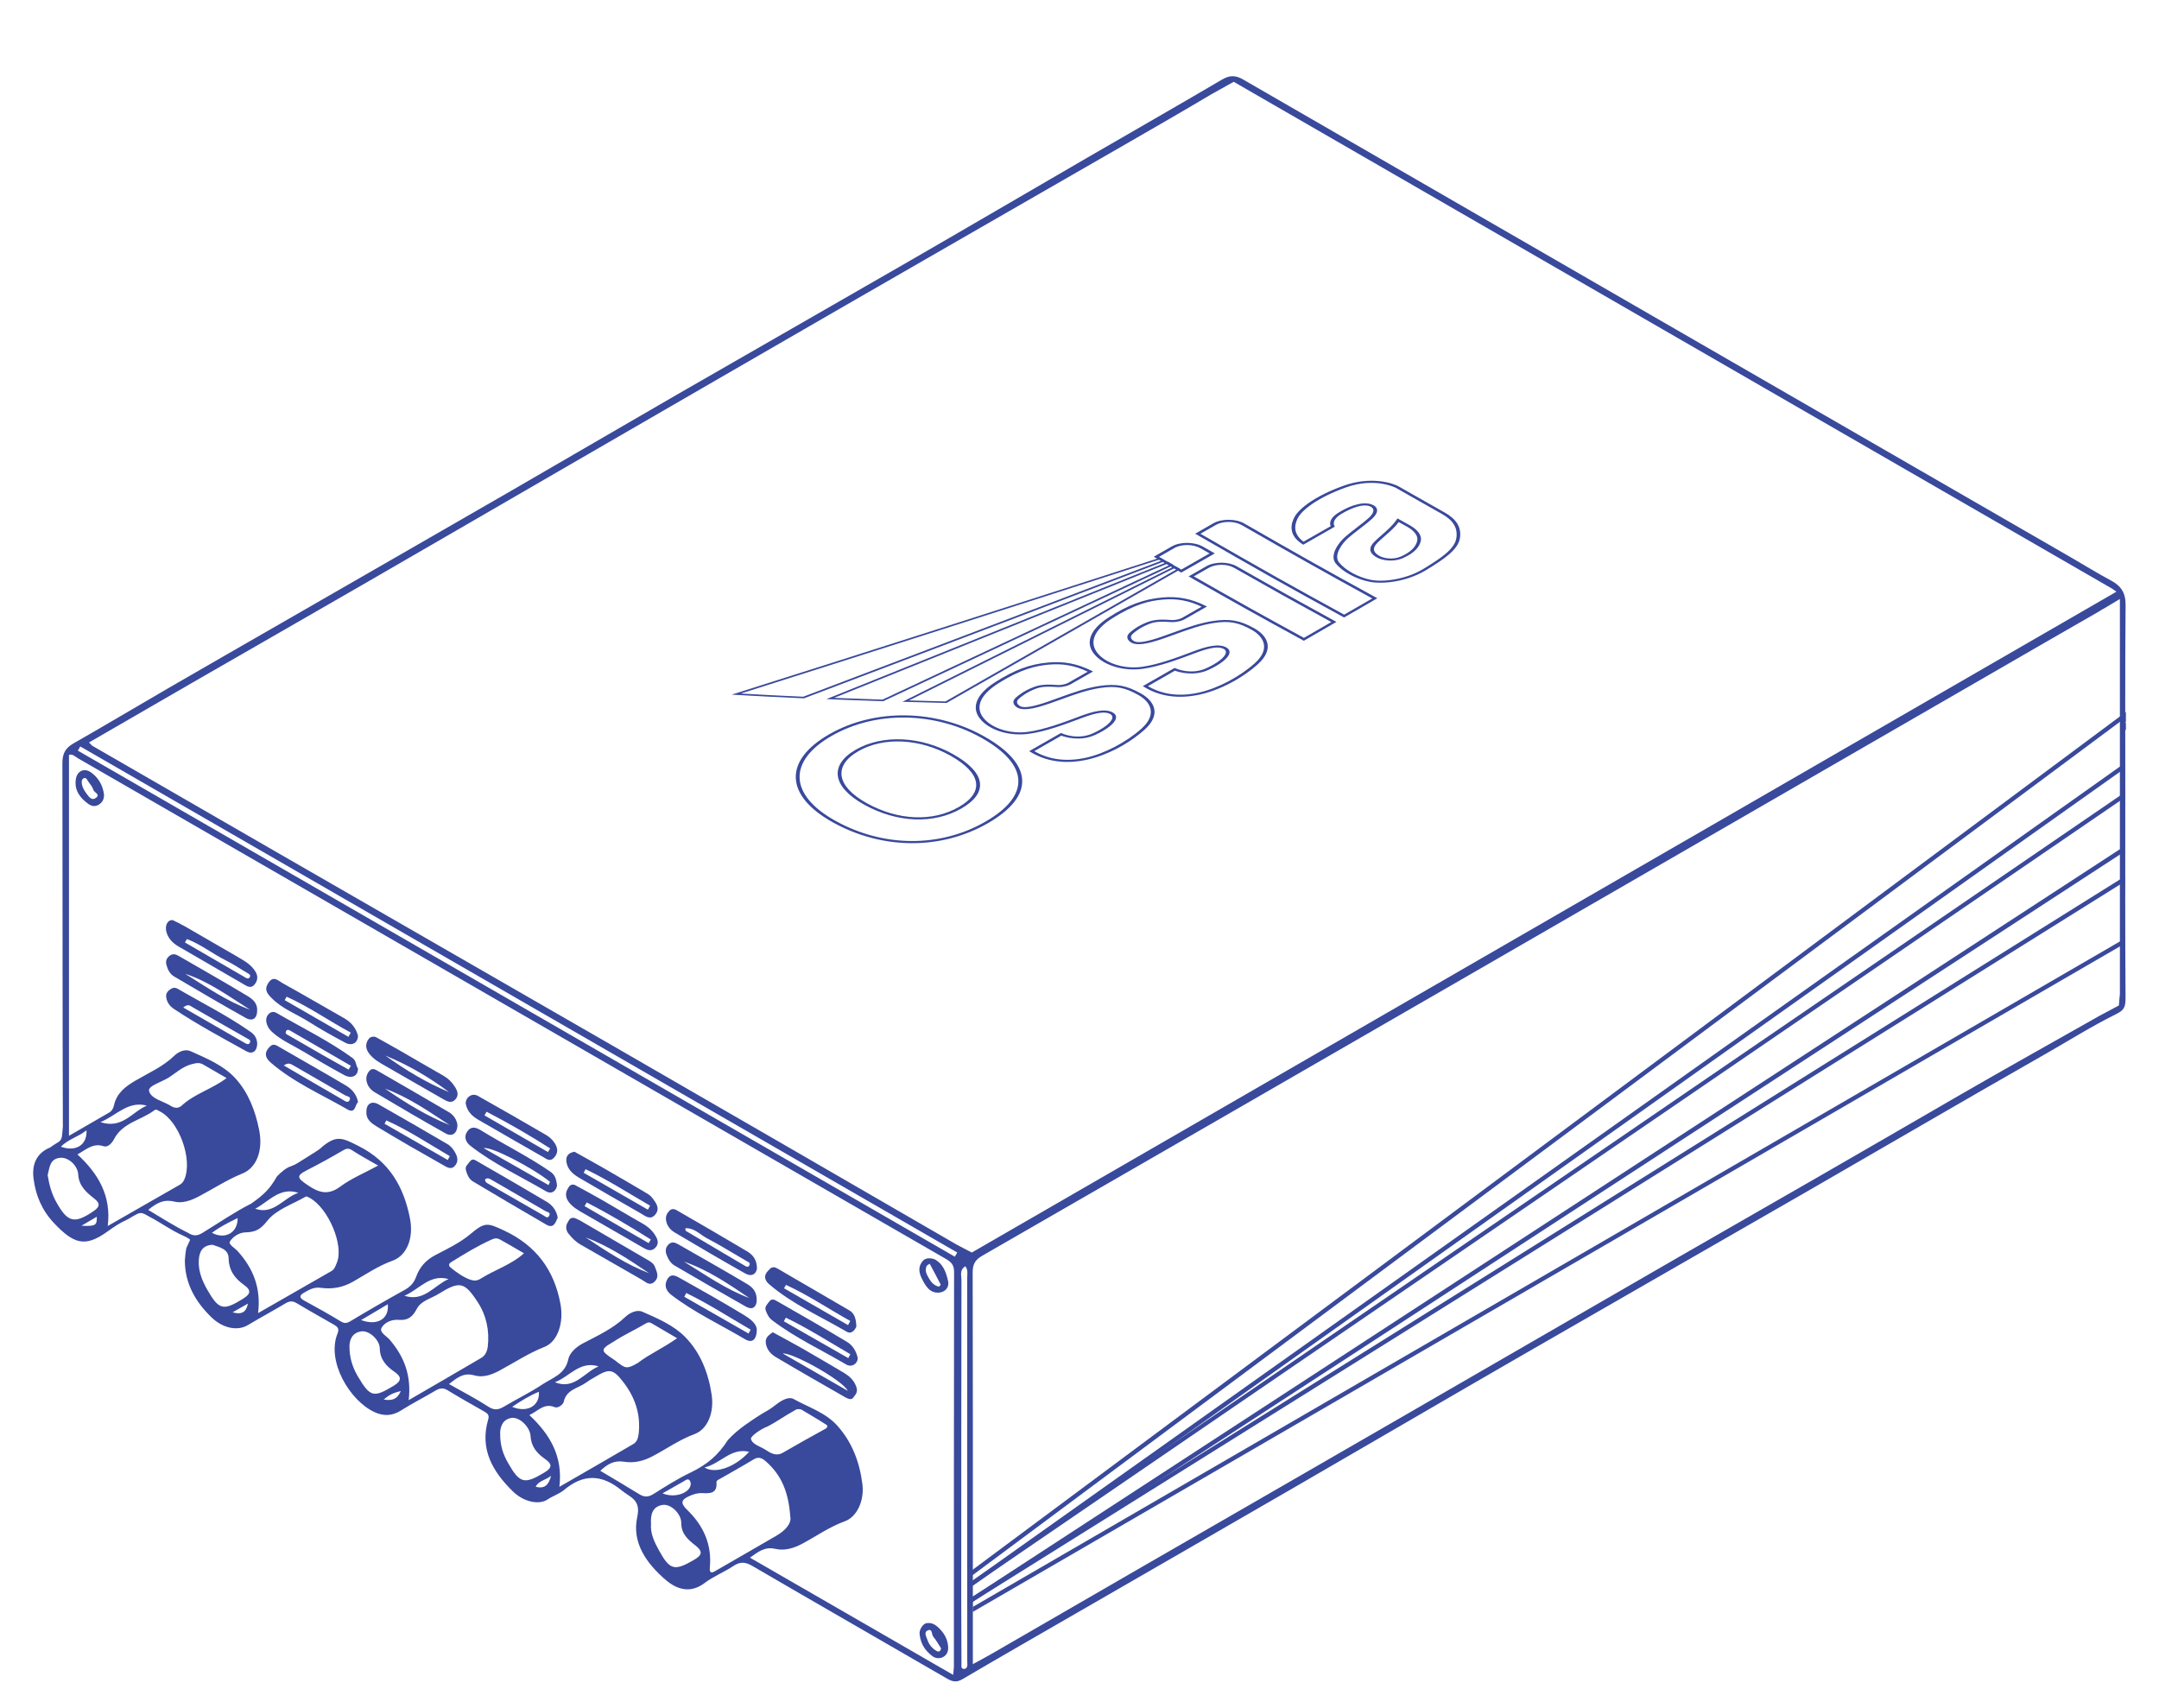 <svg viewBox="0 0 848 671" xmlns="http://www.w3.org/2000/svg" data-name="Layer 1" id="Layer_1">
  <defs>
    <style>
      .cls-1 {
        fill: none;
      }

      .cls-1, .cls-2 {
        stroke-width: 0px;
      }

      .cls-2 {
        fill: #39499c;
      }
    </style>
  </defs>
  <g>
    <g>
      <path d="M371.76,276.14c-6.91-.17-10.37-.27-17.3-.47.38-.19.57-.29.95-.48,17.69-8.81,35.28-17.59,52.88-26.36,17.56-8.75,35.13-17.51,52.8-26.3.14-.07.21-.11.36-.18.88.51,1.33.76,2.21,1.27-.14.08-.22.12-.36.21-30.46,17.41-60.92,34.82-91.38,52.23-.06.04-.1.05-.16.09ZM357.03,275.15c5.74.17,8.6.25,14.33.39,30.29-17.31,60.58-34.62,90.86-51.93-.33-.19-.49-.28-.82-.47-17.55,8.73-35,17.43-52.44,26.12-17.28,8.62-34.56,17.23-51.93,25.89Z" class="cls-2"></path>
      <path d="M460.98,221.96c-.17.08-.26.12-.43.2-37.88,17.75-75.75,35.51-113.62,53.28-8.92-.29-13.39-.45-22.35-.82.48-.19.72-.29,1.21-.48,44.32-17.81,88.63-35.64,132.94-53.48.9.52,1.35.78,2.25,1.3ZM346.59,274.84c37.62-17.65,75.25-35.29,112.88-52.93-.34-.2-.51-.29-.85-.49-43.67,17.59-87.35,35.16-131.03,52.72,7.61.3,11.41.44,19,.69Z" class="cls-2"></path>
      <path d="M457.76,220.34c-.21.08-.31.12-.51.2-47.14,17.97-94.29,35.89-141.46,53.77-.07,0-.1,0-.17,0-11.26-.51-16.9-.79-28.24-1.44.61-.19.91-.29,1.51-.48,55.62-17.58,111.17-35.38,166.69-53.29.87.5,1.31.75,2.18,1.25ZM315.49,273.69c46.9-17.77,93.79-35.59,140.66-53.45-.3-.17-.44-.26-.74-.43-54.78,17.69-109.6,35.26-164.48,52.63,9.85.56,14.76.8,24.56,1.25Z" class="cls-2"></path>
    </g>
    <g>
      <path d="M559.53,224.3c-7.17,4.14-16.2,5.3-21.63,4.23-5.22-1.02-10.68-3.99-13.26-7.21-2.51-3.13.95-8.06,3.91-10.6,1.2-1.03,2.75-2.23,4.24-3.38,1.84-1.43,3.75-2.9,5-4.06,1.7-1.58,2.61-3.59.03-4.47-2.31-.8-6.21.27-10.77,2.95-4.44,2.62-2.93,4.85-2.92,4.87.07.1.11.15.18.25-4.97,2.84-7.45,4.25-12.42,7.09-.2-.13-.3-.19-.5-.32-5.71-3.69-4.23-8.32-2.83-10.74,1.83-3.18,7.84-8.03,19.22-12.12h0c10.61-3.81,19.22-1.06,21.62.31.52.3,2.57,1.46,5.12,2.92,4.39,2.5,10.26,5.82,12.81,7.25,4.77,2.67,6.69,5.83,6.11,9.98-.64,4.64-6.17,8.34-13.31,12.7-.2.12-.4.24-.6.35ZM526.53,200.89c4.9-2.8,9.18-3.78,12.06-2.79,2.91,1,3.06,3.13.43,5.59-1.29,1.2-3.21,2.68-5.08,4.12-1.48,1.15-3.02,2.33-4.2,3.35-2.67,2.29-6.05,6.98-3.79,9.8,2.45,3.05,7.59,5.86,12.5,6.82,5.01.98,13.93-.21,20.69-4.34,6.92-4.23,12.3-7.81,12.9-12.18.54-3.92-1.26-6.89-5.74-9.4-2.55-1.43-8.42-4.75-12.81-7.25-2.56-1.46-4.6-2.63-5.12-2.92-.08-.04-8.2-4.37-19.82-.19h0c-11.06,3.97-16.94,8.77-18.61,11.67-1.26,2.18-2.6,6.27,2.06,9.61,4.26-2.43,6.39-3.65,10.66-6.08-.34-.76-.86-3,3.37-5.49.17-.1.34-.2.51-.3ZM553.1,218.2c-.6.34-1.25.67-1.95.99-3.72,1.67-8.25,1.07-10.63-.36-2.85-1.72-3.04-3.74-.56-6.16.86-.84,1.8-1.66,2.8-2.54,2.12-1.86,4.31-3.78,5.73-5.9.16-.24.24-.36.4-.6,2.07,1.17,3.11,1.75,5.16,2.9.8.45,4.74,2.84,3.98,6.06-.51,2.15-2.17,4.04-4.94,5.62ZM549.41,205.07c-1.46,1.97-3.49,3.75-5.46,5.47-.99.86-1.92,1.68-2.76,2.5-2.18,2.13-2.05,3.74.4,5.22,1.96,1.18,5.68,1.69,8.73.32,3.62-1.63,5.75-3.66,6.31-6.05.67-2.86-2.88-5.01-3.6-5.42-1.45-.81-2.17-1.22-3.62-2.03Z" class="cls-2"></path>
      <path d="M477.13,217.4c-5.27,3.01-7.9,4.51-13.17,7.52-4.29-2.46-6.45-3.7-10.8-6.21,2.83-1.62,4.24-2.43,7.07-4.05,3.36-1.92,8.91-1.86,12.35.12,1.83,1.05,2.74,1.57,4.56,2.61ZM463.97,223.75c4.44-2.54,6.67-3.81,11.11-6.35-1.41-.81-2.11-1.21-3.53-2.02-2.87-1.65-7.49-1.71-10.28-.11-2.42,1.38-3.62,2.07-6.04,3.46,3.51,2.03,5.26,3.03,8.74,5.02Z" class="cls-2"></path>
      <path d="M540.98,235.01c-5.23,3.02-7.84,4.53-13.06,7.55-22.72-12.42-34.29-18.95-58.49-32.91,2.83-1.62,4.24-2.43,7.07-4.05,3.36-1.92,8.86-1.88,12.23.05,21.59,12.4,31.97,18.25,52.26,29.36ZM527.96,241.44c4.41-2.55,6.62-3.82,11.03-6.36-19.93-10.92-30.11-16.67-51.29-28.83-2.81-1.61-7.38-1.64-10.17-.04-2.42,1.38-3.62,2.07-6.04,3.46,23.34,13.45,34.52,19.77,56.47,31.78Z" class="cls-2"></path>
      <path d="M524.91,244.3c-5.12,2.96-7.68,4.44-12.8,7.4-17.79-9.71-26.77-14.72-45.26-25.28,2.77-1.58,4.16-2.38,6.93-3.96,3.29-1.88,8.64-1.89,11.9-.04,16.01,9.1,23.82,13.45,39.24,21.88ZM512.14,250.57c4.31-2.49,6.46-3.73,10.77-6.22-15.04-8.23-22.66-12.48-38.26-21.34-2.69-1.53-7.12-1.52-9.85.03-2.36,1.35-3.54,2.02-5.91,3.37,17.65,10.07,26.24,14.86,43.25,24.15Z" class="cls-2"></path>
      <path d="M485.33,267.19c-4.49,2.59-9.33,4.58-13.85,5.59-8.39,1.88-15.86.9-22.16-2.98-.18-.11-.27-.17-.45-.28,5-2.86,7.5-4.29,12.5-7.15.2.09.3.13.5.22.24.11,5.96,2.6,11.84-.05,4.38-1.98,7.43-4.35,7.77-6.06.12-.61-.1-1.1-.66-1.46-1.9-1.23-5.3-.77-11.4,1.53-.33.12-.5.19-.83.31-5.25,1.99-13.19,4.99-19.89,5.88-7.07.94-14.43-1.1-18.32-5.13-4.45-4.61-2.62-10.14,5.1-15.09,7.62-4.89,13.7-7.14,20.98-7.81,6.14-.56,11.41.46,17.04,3.26.23.11.34.17.57.28-3.54,2.02-5.31,3.03-8.84,5.05-1.05.6-3.02,1.07-4.58,1.09-.32,0-.78-.02-1.35-.06-1.83-.12-4.91-.33-7.46.59-3.86,1.4-6.19,3.37-7.02,4.15-1.22,1.16-.41,2.24.65,2.82,1.51.82,5.11.22,11.01-1.85,1.48-.52,2.9-1.03,4.27-1.53,5.6-2.03,10.43-3.78,15.78-4.58,6.5-.98,10.6-.23,16.18,2.92,5.13,2.89,8.09,8.1,1.17,14.23-2.53,2.24-5.46,4.32-8.55,6.11ZM450.85,269.52c5.78,3.38,12.56,4.22,20.15,2.52,7.24-1.62,15.73-6.09,21.69-11.36,6.47-5.72,3.74-10.57-1.01-13.25-5.23-2.94-8.84-3.62-14.82-2.72-5.12.77-9.86,2.49-15.35,4.48-1.38.5-2.8,1.01-4.29,1.54-6.73,2.36-10.66,2.9-12.76,1.76-1.55-.84-2.42-2.36-.87-3.83.88-.83,3.37-2.93,7.49-4.42,3-1.09,6.4-.86,8.43-.72.48.03.87.06,1.15.06,1.18-.02,2.79-.39,3.57-.84,3.1-1.77,4.65-2.65,7.75-4.42-5.07-2.41-9.82-3.28-15.29-2.78-5.05.46-10.99,1.69-20.11,7.54-7.28,4.67-9.05,9.85-4.91,14.14,3.58,3.71,10.31,5.6,16.76,4.74,6.44-.85,14.24-3.8,19.41-5.75.33-.12.5-.19.82-.31,4.83-1.82,10.17-3.41,13.26-1.41.81.52,1.15,1.24.98,2.06-.39,1.95-3.58,4.48-8.33,6.63-5.7,2.57-11.37.9-13.1.28-4.25,2.43-6.37,3.65-10.61,6.08Z" class="cls-2"></path>
      <path d="M440.96,292.82c-4.49,2.59-9.35,4.57-13.89,5.58-8.44,1.86-15.99.85-22.37-3.05-.18-.11-.27-.17-.46-.28,5-2.86,7.5-4.29,12.5-7.15.2.09.3.13.5.22.24.11,6.03,2.62,11.91-.02,4.39-1.97,7.42-4.35,7.75-6.07.12-.61-.11-1.1-.68-1.47-1.92-1.24-5.34-.78-11.45,1.51-.33.12-.49.19-.82.31-5.26,1.98-13.22,4.98-19.93,5.87-7.09.94-14.48-1.11-18.38-5.13-4.46-4.6-2.61-10.13,5.1-15.07,7.62-4.89,13.7-7.15,20.97-7.82,6.14-.57,11.4.45,17.05,3.24.23.11.34.17.57.28-3.54,2.02-5.31,3.03-8.84,5.05-1.05.6-3.02,1.07-4.58,1.09-.32,0-.78-.02-1.35-.06-1.84-.12-4.92-.33-7.47.6-3.86,1.4-6.19,3.37-7.02,4.15-1.22,1.16-.41,2.24.65,2.82,1.51.82,5.12.22,11.03-1.85,1.49-.52,2.91-1.03,4.28-1.53,5.6-2.03,10.44-3.78,15.8-4.58,6.52-.98,10.63-.22,16.28,2.94,5.19,2.91,8.26,8.16,1.38,14.3-2.52,2.25-5.44,4.33-8.53,6.11ZM406.24,295.06c5.84,3.4,12.7,4.26,20.33,2.58,7.28-1.61,15.78-6.07,21.71-11.35,6.43-5.74,3.6-10.62-1.2-13.31-5.29-2.96-8.92-3.64-14.91-2.74-5.13.77-9.88,2.49-15.37,4.48-1.38.5-2.81,1.02-4.3,1.54-6.73,2.36-10.67,2.9-12.78,1.76-1.55-.84-2.42-2.36-.87-3.83.88-.83,3.36-2.93,7.49-4.42,3-1.09,6.4-.86,8.43-.72.48.03.88.06,1.15.06,1.19-.02,2.79-.39,3.57-.84,3.1-1.77,4.65-2.65,7.75-4.42-5.08-2.41-9.83-3.28-15.3-2.77-5.05.47-10.99,1.7-20.11,7.55-7.28,4.67-9.07,9.84-4.91,14.12,3.59,3.7,10.35,5.59,16.81,4.74,6.46-.85,14.28-3.8,19.45-5.75.33-.12.49-.19.82-.31,4.83-1.82,10.19-3.4,13.32-1.39.82.53,1.17,1.24,1.01,2.07-.37,1.95-3.55,4.49-8.3,6.63-5.71,2.57-11.44.88-13.18.25-4.25,2.43-6.37,3.65-10.62,6.08Z" class="cls-2"></path>
      <path d="M388.14,323.3c-18.39,10.62-41.47,10.58-61.02-.27-18.91-10.5-19.41-24.29-1.42-34.59,17.98-10.3,41.89-9.75,60.71.75,19.45,10.86,20.18,23.45,1.73,34.11ZM326.72,289.03c-17.36,9.94-16.86,23.25,1.43,33.41,18.91,10.5,41.19,10.55,58.95.3,17.81-10.28,17.1-22.46-1.72-32.96-18.2-10.16-41.3-10.69-58.66-.75ZM377.61,317.59c-10.85,6.22-25.22,5.7-38.21-1.52-12.57-6.99-13.81-15.55-3.23-21.6,10.58-6.05,25.53-5.27,38.06,1.72,12.96,7.22,14.26,15.15,3.38,21.4ZM337.18,295.06c-9.95,5.69-8.71,13.78,3.24,20.43,12.35,6.87,25.95,7.4,36.15,1.54,10.24-5.87,8.94-13.38-3.38-20.25-11.92-6.64-26.06-7.41-36.02-1.72Z" class="cls-2"></path>
    </g>
  </g>
  <g>
    <polygon points="826.4 231.92 829.63 231.27 828.79 230.78 484.57 32.13 476.39 36.68 476.41 36.69 824.06 233.25 826.4 231.92" class="cls-1"></polygon>
    <path d="M826.23,239.11l-2.05,159.63h.01c-18.33,10.39-36.51,21.04-54.74,31.6,18.23-10.56,36.8-20.89,55.13-31.28l7.61-4.06.21-2.02.24-2.33v-155.38l-6.41,3.84h0Z" class="cls-1"></path>
    <path d="M832.25,394.96c.13-.97.07-1.01.15-1.99l-.21,2.02.06-.03Z" class="cls-1"></path>
    <path d="M250.55,535.38c4.69-3.59,8.99-5.25,15.41-9.7-3.35-1.95-6.61-3.84-9.85-5.77-.95-.56-1.55-.58-2.67.09-4.03,2.43-8.4,4.37-12.28,6.93-2,1.36-5.55,2.71-3.45,4.62,2.05,1.88,3.24,2.18,5.15,3.85,2.68,1.97,3.38,2.54,7.69-.02Z" class="cls-1"></path>
    <path d="M235.11,536.74c-7.36-2.36-11.47,4.1-17.18,6.22,7.65,3.14,11.53-3.94,17.18-6.22Z" class="cls-1"></path>
    <path d="M273.11,607.06c-2.85-2.2-5.56-4.55-5.52-8.78.03-3.6-4.09-7.64-7.36-7.11-4.01.65-4.74,3.84-4.53,7.37-.32,3.84,1.32,7.18,3.07,10.38,4.34,7.93,6.16,8.28,13.81,3.84,3.22-1.87,3.58-3.33.52-5.69Z" class="cls-1"></path>
    <path d="M310.38,595.67c-.68-9.76-3.63-16.39-9.56-21.58-1.34-1.18-2.76-2.04-4.71-.86-4.39,2.65-8.88,5.14-13.33,7.7-.62.36-1.45.59-1.38,1.5.33,4.33-2.63,4.25-5.54,4.11-1.82-.09-3.42.4-5.07,1.13-3.28,1.45-3.69,2.77-.85,5.5,6.31,6.07,9.72,13.53,8.86,22.51-.29,3.01,1.35,1.91,2.52,1.24,7.85-4.48,15.64-9.05,23.47-13.56,3.73-2.15,6.19-4.95,5.58-7.68Z" class="cls-1"></path>
    <path d="M270.68,584.71c.65-.9.83-2.04.37-2.9-.71-1.31-1.68-.39-2.52.09-2.59,1.47-5.18,2.94-8.3,4.71,3.86,1.67,8.69.56,10.46-1.9Z" class="cls-1"></path>
    <path d="M250.86,563.05c.81-7.54-1.46-14.18-5.99-20.06-4.1-5.33-5.51-5.49-11.22-2.05-1.13.68-2.3,1.32-3.36,2.11-3.12,2.32-7.84,2.69-8.89,7.66-.18.85-2.12,2.64-3.56,2.04-4.15-1.72-6.5,1.55-9.94,3.11,8.17,7.63,13.24,16.29,11.8,28.19,10-5.77,19.58-11.24,29.09-16.84,1.41-.83,1.87-2.47,2.06-4.16Z" class="cls-1"></path>
    <path d="M213.99,573.05c-3.08-2.14-5.37-4.85-5.59-8.88-.19-3.58-4.39-7.82-7.74-7.15-3.5.7-4.21,3.91-4.21,5.94-.06,5,1.24,8.44,3.05,11.63,4.65,8.23,6.49,8.58,14.41,3.79,3.24-1.96,2.86-3.4.08-5.33Z" class="cls-1"></path>
    <path d="M211.67,546.71c-3.63,1.48-6.9,3.52-10.51,5.91,5.98,2.49,10.91-.43,10.51-5.91Z" class="cls-1"></path>
    <path d="M210.38,584.04c3.62.89,5.09-.7,6.08-4.3-2.37,1.78-4.88,1.93-6.08,4.3Z" class="cls-1"></path>
    <path d="M188.86,502.24c5.27-3.35,11.87-5.37,16.94-9.93-3.35-1.94-6.34-3.75-9.41-5.42-.97-.53-1.9-.61-3.21-.02-6,2.74-10.41,5.49-15.99,8.93-.51.31-1.16.8-.55,1.77,2.71,2.37,5.66,4.23,7.82,5.01,1.88.68,3.04.51,4.4-.35Z" class="cls-1"></path>
    <path d="M294.25,570.3c-7.21-1.7-11.04,4.58-17.52,6.15,4.34,2.79,12.29-.34,17.52-6.15Z" class="cls-1"></path>
    <path d="M137.78,405.63c-8.48-4.55-16.39-10.16-25.2-14.11-.25.45-.5.9-.76,1.36,8.34,4.81,16.68,9.61,25.03,14.42.31-.55.62-1.11.93-1.66Z" class="cls-1"></path>
    <path d="M151.02,441.43c8.27,4.74,16.55,9.49,24.82,14.23.28-.5.55-1.01.83-1.51-8.24-4.81-16.21-10.12-24.93-14.05-.24.44-.48.88-.72,1.32Z" class="cls-1"></path>
    <path d="M135.59,430.28c-6.66-3.93-13.4-7.71-20.08-11.61-1.16-.68-2.16-1.48-4.03-.13,7.99,4.66,15.57,9.09,23.18,13.47.8.46,1.97,1.45,2.65.17.78-1.48-1.03-1.5-1.71-1.9Z" class="cls-1"></path>
    <path d="M97.16,382.23c-2.76-1.61-5.41-3.45-8.28-4.86-5.27-2.59-9.91-6.41-15.45-8.47-.27.44-.53.88-.8,1.32,8,4.65,16.01,9.3,24.02,13.94.56.32,1.2.28,1.49-.34.42-.91-.34-1.21-.98-1.58Z" class="cls-1"></path>
    <path d="M307.55,570.64c5.49-3.2,11.04-6.29,16.61-9.34.92-.5,1.09-1.2.44-1.61-3.45-2.21-7-4.27-9.84-5.98-1.71-.49-2.23.12-2.83.45-3.57,1.94-6.82,4.33-10.42,6.18-2.81,1.11-6.37,3.6-6.55,4.77.39,2.29,3.72,3.1,5.62,4.33,2.02,1.31,4.2,2.82,6.98,1.2Z" class="cls-1"></path>
    <path d="M72.7,382.51c8.29,5.14,16.3,10.77,25.47,14.11-8.26-5.22-16.13-11.06-25.47-14.11Z" class="cls-1"></path>
    <path d="M36.63,310.18c-.37-1.33-1.53-2.42-2.26-3.67-.31-.53-.57-.99-1.27-.91-.81.31-1.04.97-1,1.75.1,1.67.89,3.11,1.86,4.36.92,1.2,2.05,3.08,3.83,1.61,1.67-1.37-.84-2.02-1.16-3.15Z" class="cls-1"></path>
    <path d="M97,407.88c-7.09-4.03-14.18-8.08-21.24-12.16-.99-.57-1.8-1.59-3.78.06,8.3,4.78,16.24,9.35,24.19,13.93.65.37,1.43.81,1.93,0,.67-1.1-.34-1.39-1.09-1.82Z" class="cls-1"></path>
    <path d="M113.55,406.83c4.3,2.49,8.58,5,12.9,7.46,3.48,1.99,6.98,3.92,10.48,5.88.3-.5.6-1,.91-1.49-7.97-4.62-15.94-9.23-23.91-13.85-.55-.32-1.18-.46-1.52.17-.64,1.18.44,1.43,1.14,1.84Z" class="cls-1"></path>
    <path d="M57.68,434.32c-7.41-1.97-11.76,3.76-18.22,6.49,8.67,2.84,12.5-4.19,18.22-6.49Z" class="cls-1"></path>
    <path d="M176.18,502.45c-7.43-2.13-11.64,4.21-17.34,6.54,7.68,2.56,11.68-4.08,17.34-6.54Z" class="cls-1"></path>
    <path d="M36.96,470.76c-3.08-2.39-5.98-4.96-6.23-9.36-.2-3.56-3.88-6.95-7.17-6.59-4.09.44-4.07,3.97-4.85,6.81.61,3.73,1.55,7.24,3.35,10.49,4.51,8.15,7.13,8.77,14.67,3.67,2.53-1.71,2.73-3.08.23-5.02Z" class="cls-1"></path>
    <path d="M67.25,434.51c1.25.8,2.87.95,4.08-.17,5.05-4.69,11.85-6.46,17.67-10.85-3.29-1.91-6.19-3.59-9.09-5.27-1.53-.89-2.63-.71-4.58-.2-3.85,1-6.45,3.69-9.46,5.51-2.57,1.56-7.84,3.07-7.32,5.06.83,3.17,5.66,3.97,8.7,5.93Z" class="cls-1"></path>
    <path d="M476.41,36.69c-.11.06-.22.11-.33.17-10.56,6.29-21.22,12.44-31.87,18.57-37.31,21.49-74.66,42.92-111.96,64.43-37.67,21.73-75.3,43.54-112.95,65.32-25.85,14.96-51.69,29.96-77.55,44.9-22.07,12.74-44.19,25.41-66.27,38.13-13.42,7.73-26.82,15.51-40.54,23.45.83.79,1.1,1.17,1.47,1.39,23.63,13.66,47.27,27.31,70.92,40.94,44.82,25.83,89.67,51.61,134.48,77.46,44.64,25.75,89.25,51.56,133.84,77.4l448.42-255.6L476.41,36.69Z" class="cls-1"></path>
    <path d="M376.59,489.34l-.94-.49c.32.19.64.35.94.49Z" class="cls-1"></path>
    <path d="M31.99,481.5c5.56.26,6.15-.15,6.02-3.54-1.74,1.03-3.45,2.03-6.02,3.54Z" class="cls-1"></path>
    <path d="M828.79,230.78c-114.74-66.22-229.48-132.43-344.22-198.65l344.22,198.65s0,0,0,0Z" class="cls-1"></path>
    <path d="M97.38,512.08c-1.8,1.02-3.6,2.04-6.01,3.41,3.92,1.13,5.42-.39,6.01-3.41Z" class="cls-1"></path>
    <path d="M33.97,444.02c-3.4,2.65-7.27,3.56-10.06,6.42,5.73,2.14,10.41-.57,10.06-6.42Z" class="cls-1"></path>
    <path d="M72.41,463.31c3.39-7.81-2.11-23.07-9.76-26.78-.66-.32-1.27-.94-1.98-.4-5.19,3.95-12.54,4.82-15.93,11.46-.61,1.2-2.24,3.28-4.04,2.69-4.31-1.4-7.01,1.46-10.28,3.22,8.14,7.52,13.39,16.27,11.89,28.13,9.54-5.46,18.86-10.8,28.19-16.14.89-.51,1.45-1.11,1.91-2.17Z" class="cls-1"></path>
    <path d="M152.34,512.33c-3.71,2.2-7.04,4.17-10.51,6.22,6.3,2.34,11.03-.36,10.51-6.22Z" class="cls-1"></path>
    <path d="M157.43,546.46c-2.8.61-4.75,1.51-6.7,3.33,2.88.41,5.07.25,6.7-3.33Z" class="cls-1"></path>
    <path d="M191.59,529.01c.72-6.33-.54-12.32-4-17.6-5.19-7.93-7.1-8.24-15.32-3.14-2.95,1.83-6.88,2.67-8.53,5.84-1.63,3.14-3.54,4.66-6.99,4.36-2.85-.25-5.62.96-6.84,3.05-1.07,1.83,1.86,3.22,3.09,4.66,5.72,6.65,8.68,14.1,7.53,23.83,9.76-5.67,19.16-11.08,28.51-16.6,1.56-.92,2.35-2.59,2.55-4.4Z" class="cls-1"></path>
    <path d="M154.88,538.82c-3.25-2.23-5.66-4.93-5.72-9.22-.05-3.23-4.1-7.05-7.22-6.62-3.83.53-4.57,3.58-4.68,5.6-.05,4.5,1.15,8.45,3.27,12.04,4.86,8.23,6.19,8.5,14.16,3.68,3.19-1.93,3.02-3.54.18-5.49Z" class="cls-1"></path>
    <path d="M93.34,478.48c-3.7,1.81-7.05,3.49-10.1,5.8,5.15,2.74,10.18.01,10.1-5.8Z" class="cls-1"></path>
    <path d="M132.29,496.06c2.88-6.76-3.28-21.41-10.61-25.47-.49-.27-1.26-.72-1.59-.53-5.2,3.01-11.64,5.09-15.1,9.5-2.73,3.48-4.77,4.46-8.58,4.55-2.46.06-4.92,1.66-6.13,3.59-.69,1.11,1.95,2.55,3.09,3.82,6.08,6.76,9.2,14.46,7.99,24.31,9.9-5.67,19.35-11.09,28.8-16.51,1.25-.72,1.61-2.06,2.12-3.25Z" class="cls-1"></path>
    <path d="M95.83,504.73c-3.56-2.51-5.92-5.63-6.01-10.48-.07-3.69-3.75-4.31-6.32-5.27-4.18.22-5.22,2.98-5.4,6.05-.25,4.22,1.3,8.08,3.37,11.68,4.53,7.91,6.26,8.26,13.98,3.5,2.86-1.76,3.56-3.24.4-5.47Z" class="cls-1"></path>
    <path d="M133.62,466.14c4.35-3.23,9.53-5.36,14.91-8.28-3.74-2.17-7.11-3.97-10.29-6.05-1.54-1.01-2.49-.51-3.82.27-4.49,2.63-9.04,5.15-13.69,7.5-4.5,2.28-4.15,3.1.29,6.08,4.24,2.84,7.88,3.99,12.6.48Z" class="cls-1"></path>
    <path d="M100.25,474.82c7.32,2.54,11.17-4.4,16.95-6.24-7.24-2.45-11.53,3.37-16.95,6.24Z" class="cls-1"></path>
    <path d="M216.1,451.13c-8.11-5.19-16.44-9.99-24.98-14.42-.27.48-.55.96-.82,1.43,8.31,4.8,16.61,9.6,24.92,14.39.3-.47.59-.94.89-1.41Z" class="cls-1"></path>
    <path d="M268.64,495.6c8.43,5.17,16.47,10.87,25.71,14.32-8.18-5.57-16.37-11.1-25.71-14.32Z" class="cls-1"></path>
    <path d="M333.97,518.9c-8.44-4.68-16.46-10.14-25.26-14.17-.25.45-.5.89-.75,1.34,8.38,4.82,16.75,9.64,25.13,14.46.29-.54.59-1.09.88-1.63Z" class="cls-1"></path>
    <path d="M293.15,495.33c-5.18-2.98-10.25-6.18-15.54-8.94-2.68-1.4-4.88-4.09-8.44-3.92.08.53.03.95.18,1.04,7.79,4.63,15.6,9.23,23.4,13.83.55.33,1.18.44,1.52-.19.61-1.16-.37-1.39-1.13-1.82Z" class="cls-1"></path>
    <path d="M307.88,519.02c8.43,4.82,16.86,9.64,25.29,14.46l.83-1.52c-8.39-4.89-16.59-10.13-25.34-14.37-.26.48-.52.95-.78,1.43Z" class="cls-1"></path>
    <path d="M268.79,509.41c8.41,4.81,16.81,9.62,25.22,14.43.28-.5.56-1.01.85-1.51-8.41-4.85-16.55-10.18-25.31-14.41-.25.5-.5.99-.75,1.49Z" class="cls-1"></path>
    <path d="M255,500.17c-7.97-5.42-16-10.74-25.02-14.12,8.03,5.37,16.02,10.67,25.02,14.12Z" class="cls-1"></path>
    <path d="M255.34,473.61c-8.4-4.86-16.58-10.14-25.34-14.34-.25.46-.51.93-.76,1.39,8.41,4.84,16.83,9.67,25.24,14.51.29-.52.57-1.04.86-1.57Z" class="cls-1"></path>
    <path d="M229.62,473.8c8.38,4.84,16.77,9.69,25.15,14.53.29-.47.57-.95.86-1.42-8.22-5.18-16.56-10.14-25.2-14.57-.27.49-.54.97-.81,1.46Z" class="cls-1"></path>
    <path d="M368.71,505.41c.19.05.83-.68.77-.8-1.38-2.72-2.83-5.4-4.32-8.2-.57.41-1.06.57-1.2.9-.92,1.99.23,3.66,1.12,5.22.78,1.36,2.01,2.48,3.63,2.88Z" class="cls-1"></path>
    <path d="M824.18,398.74l2.05-159.63c-.65.26-1.2.73-1.76,1.05-13.91,7.97-27.78,15.99-41.66,24.01-67.62,39.05-135.24,78.11-202.87,117.15-64.7,37.35-129.4,74.7-194.15,111.95-2.81,1.62-3.76,3.38-3.75,6.56.11,40.07.07,80.14.07,120.21,0,11.02,0,22.04,0,33.66,2.74-1.5,5.02-2.7,7.25-3.99,19.85-11.46,39.68-22.94,59.52-34.41,16.43-9.49,32.88-18.96,49.32-28.44,17.83-10.29,35.67-20.57,53.49-30.87,18.46-10.66,36.91-21.33,55.36-32,17.7-10.23,35.39-20.47,53.11-30.68,18.34-10.57,36.73-21.07,55.07-31.64,18.09-10.42,36.15-20.89,54.21-31.35,18.23-10.56,36.41-21.21,54.74-31.61h-.01Z" class="cls-1"></path>
    <path d="M30.58,294.86c114.82,66.26,229.63,132.52,344.45,198.78.32-.55.63-1.1.95-1.65-114.82-66.26-229.63-132.52-344.45-198.79-.32.55-.63,1.1-.95,1.65Z" class="cls-1"></path>
    <path d="M371.46,494.55c-113.63-65.52-227.24-131.09-340.86-196.63-1.09-.63-2.03-1.81-3.52-1.33v149.63c5.58-3.23,10.65-6.18,15.73-9.09,1.13-.65,1.68-1.7,1.93-2.83,1.07-4.87,4.52-7.47,8.56-9.82,5.16-3,10.71-5.41,15.1-9.66,1.8-1.74,4.33-2.81,6.49-1.82,6.22,2.83,12.81,5.47,17.48,10.57,5.19,5.65,7.9,12.83,9.41,20.35,1.57,7.85-.86,14.8-6.56,17.11-6.03,2.44-11.4,5.99-17.1,8.99-3.05,1.61-6.48,2.85-9.62,2.07-4.37-1.09-7.14.69-10.3,3.24,5.34,3.17,10.15,6.29,15.57,8.97,2.15,1.35,3.63,1.35,5.76.05,6.28-3.83,12.57-8.18,19.13-11.49,5.35-3.75,7.36-5.91,10.07-10.61,1.25-1.45,3.84-3.55,5.24-3.94,2.64-.93,3.18-1.63,6.59-3.66,1.31-.92,4.91-2.89,5.89-4.04,5.81-4.8,8.03-3.57,14.45-.33,12.04,6.08,17.68,16,20.12,28.43,1.47,7.54-1.11,14.51-6.86,16.58-5.63,2.03-10.45,5.36-15.51,8.24-4.13,2.35-8.3,3.01-12.65,2.41-2.69-.37-4.5.72-6.52,1.87-2.2,1.25-1.87,2.15.21,3.27,4.75,2.57,9.46,5.22,14.08,8.01,1.45.87,2.34.87,3.83-.02,7.06-4.25,14.2-8.37,21.41-12.36,2.2-1.22,3.59-2.78,4.44-5.12,1.38-3.81,3.78-6.54,7.6-8.54,4.73-2.46,9.63-4.79,13.78-8.28,5.61-4.72,6.62-4.4,13.18-1.32,12.51,5.87,19.65,15.42,22.13,28.89,1.31,7.13-.95,14.7-6.32,16.82-6.32,2.5-11.9,6.23-17.82,9.39-2.99,1.59-6.37,2.75-9.67,1.79-4.23-1.24-6.81.92-9.99,3.4,5.44,3.08,10.62,5.74,15.48,8.9,2.41,1.57,4.08,1.18,6.25-.11,4.92-2.94,10.13-5.42,14.89-8.6,3.94-2.63,9.04-3.98,10.26-9.98.48-2.35,2.89-4.69,5.68-6.16,5.75-3.04,11.79-5.74,16.58-10.31,2-1.9,4.79-3.04,6.82-2.15,5.99,2.64,12.3,5.31,16.86,9.98,6.02,6.15,9.1,14.13,10.36,22.7,1.01,6.86-1.51,13.47-6.8,15.42-6.01,2.21-11.11,5.93-16.69,8.81-3.6,1.86-7.15,2.62-10.94,2.01-3.89-.63-6.58.99-9.32,3.57,5.32,3.18,10.35,6.12,15.31,9.19,1.96,1.21,3.55,1.2,5.57-.07,4.73-2.98,9.49-5.99,14.51-8.4,6.91-3.32,11.02-7.05,14.73-12.81,1.87-2.07,4.32-4.15,6.53-5.72,3.02-2.14,6.03-4.21,9.17-5.94,1.5-.88,2.31-1.61,3.58-2.53,1.93-1.45,4.64-2.96,6.48-1.94,5.97,3.31,12.58,5.31,17.25,10.53,5.8,6.47,8.76,14.4,9.82,22.96.79,6.39-2.07,12.81-6.91,14.56-6.02,2.18-11.17,5.84-16.71,8.81-3.45,1.85-7.04,2.84-10.55,2.03-4.12-.95-6.61,1.04-9.99,3.45,26.71,15.41,53.03,30.6,79.8,46.04.14-1.52.29-2.35.29-3.19,0-51.71-.02-103.42.07-155.13,0-2.71-1.2-3.86-3.27-5.05ZM38.76,316.11c-1.46.87-2.85.57-4.09-.33-3.24-2.34-5.47-5.28-4.9-9.56.46-3.4,3.3-4.72,6.01-2.78,2.94,2.11,4.59,5.05,5.07,8.64.07,1.74-.55,3.11-2.09,4.03ZM96.67,412.93c-9.58-5.35-19.28-10.52-28.42-16.63-1.35-.9-2.4-2.18-2.83-3.81-.35-1.34-.25-2.5,1.01-3.52,1.17-.96,2.13-1.27,3.5-.47,9.54,5.57,19.45,10.48,28.51,16.88,1.76,1.24,2.48,2.7,2.57,4.7-.13,2.99-1.89,4.23-4.35,2.86ZM66.69,375.38c1.06-.75,2.14-.66,3.28,0,9.08,5.27,18.23,10.42,27.21,15.84,1.87,1.13,3.97,2.72,3.82,5.7.06,2.97-1.73,4.47-4.42,2.97-9.49-5.29-18.84-10.81-28.2-16.33-1.71-1.01-2.57-2.82-3.05-4.71-.36-1.41.17-2.64,1.36-3.48ZM99.98,386.75c-1.41,1.7-2.92.65-4.3-.15-8.5-4.91-16.99-9.86-25.48-14.78-2.22-1.29-3.94-2.92-4.75-5.5-.88-2.78,1.7-3.2,2.5-4.86,1.78.91,3.23,1.58,4.62,2.38,7.06,4.06,14.11,8.16,21.16,12.24,2.49,1.45,4.97,2.89,6.57,5.44,1.16,1.85,1.03,3.61-.3,5.22ZM105.37,386.17c2-3.13,3.86-.94,5.51-.02,8.15,4.53,16.21,9.23,24.32,13.85,2.81,1.6,4.64,3.91,5.4,6.84,0,2.87-2.33,4.19-5.01,2.76-4.79-2.56-9.55-5.2-14.13-8.11-4.92-3.11-10.54-5.11-14.73-9.38-1.74-1.77-3.06-3.26-1.35-5.93ZM108.49,397.85c10.05,5.82,20.53,10.93,29.99,17.77,1.53,1.11,1.2,2.93,2.1,4.05.15,2.94-2.39,4.26-5.39,2.64-5.42-2.93-10.75-6.03-16.03-9.23-4.12-2.5-8.63-4.35-12.27-7.68-1.3-1.19-2.06-2.51-2.3-4.08-.4-2.52,1.88-4.65,3.9-3.48ZM136.5,435.82c-10.19-5.89-21.14-10.59-30.14-18.39-1.59-1.37-2.93-3.25-.91-5.68,1.17-1.41,2-1.77,3.62-.83,8.92,5.19,17.94,10.23,26.81,15.51,2.23,1.33,4.12,3.31,4.76,6.48-1.22,1-.97,4.74-4.14,2.91ZM187.69,430.48c9.01,5.08,17.99,10.2,26.91,15.43,1.35.79,2.63,2.03,3.42,3.37.94,1.59,1.34,3.35-.17,5.21-1.72,2.11-3.14.8-4.58-.02-8.54-4.86-17.04-9.78-25.55-14.69-2.53-1.46-4.32-3.47-4.82-6.36.07-2.57,2.6-4.17,4.78-2.94ZM178.55,458.12c-1.31,1.37-2.85.5-4.05-.18-8.95-5.09-17.91-10.16-26.69-15.52-1.82-1.11-4-2.65-3.89-5.46-.13-3.26,1.98-4.72,4.79-3.12,9.01,5.12,17.99,10.29,26.92,15.54,1.49.88,2.6,2.24,3.42,3.92.91,1.85.85,3.43-.5,4.84ZM175.03,445.24c-9.32-5.24-18.55-10.64-27.74-16.11-1.6-.95-2.95-2.42-3.32-4.48-.29-1.58.17-2.94,1.19-4.05,1.22-1.33,2.52-.33,3.57.28,9.21,5.29,18.4,10.63,27.56,16,2,1.17,3.09,3.02,3.37,4.98.02,3.3-2.05,4.84-4.63,3.39ZM178.94,431.8c-1.5,1.75-3.18.95-4.75.05-7.51-4.3-14.99-8.65-22.51-12.94-2.55-1.46-5.14-2.84-6.89-5.32-1.1-1.57-1.31-3.27-.33-4.95.51-.89,1.25-1.66,3.03-1.31,2.97,1.66,6.42,3.55,9.83,5.51,5.56,3.19,11.06,6.48,16.65,9.62,1.98,1.12,3.54,2.62,4.71,4.48.95,1.49,1.67,3.22.26,4.87ZM183.44,444.61c1.42-2.26,3.35-1.89,5.34-.67,9.06,5.59,18.65,10.28,27.43,16.34,1.8,1.24,2.31,2.86,2.59,5.49-.39,1.98-1.99,3.56-4.39,2.16-9.97-5.82-20.53-10.69-29.67-17.86-1.63-1.27-2.64-3.32-1.3-5.46ZM214.6,481.08c-9.66-5.58-19.26-11.26-28.84-16.98-1.56-.93-2.26-2.63-2.74-4.38-.45-1.6.74-2.31,1.48-3.36,1.09-1.54,2.17-.61,3.05-.11,9.1,5.23,18.18,10.5,27.21,15.86,2.3,1.37,3.84,3.48,4.31,6.22-.87,1.93-1.58,4.42-4.47,2.76ZM225.62,452.42c3.85,2.16,7.67,4.26,11.45,6.43,5.32,3.06,10.61,6.14,15.89,9.27,1.13.67,2.39,1.34,3.15,2.34,1.46,1.93,3.3,4.14,1.28,6.62-1.98,2.44-4.06.49-5.87-.53-7.93-4.5-15.82-9.06-23.69-13.68-2.4-1.41-4.68-3.05-5.29-6.04-.51-2.45.47-3.92,3.08-4.41ZM257.19,503.35c-2,2.07-3.56.22-5.05-.62-8.05-4.54-16-9.25-24.05-13.79-1.96-1.11-3.45-2.66-4.79-4.32-1.04-1.29-1.29-2.97-.28-4.53.53-.82.85-1.97,2.62-1.64.42.18,1.26.46,2.01.89,8.81,5.12,17.6,10.28,26.41,15.4,1.29.75,2.68,1.48,3.17,2.91.64,1.85,1.82,3.77-.04,5.7ZM257.38,490.16c-1.59,1.61-3.27.83-4.82-.07-7.88-4.52-15.72-9.12-23.61-13.62-2.05-1.17-4.07-2.37-5.5-4.23-1.22-1.58-1.58-3.48-.43-5.33.52-.83.98-1.9,2.64-1.51,3.43,1.89,7.16,3.87,10.82,5.97,5.3,3.04,10.51,6.23,15.84,9.22,1.98,1.11,3.64,2.54,4.84,4.36,1.02,1.55,1.98,3.43.22,5.21ZM292.64,526.08c-9.68-5.75-19.97-10.5-28.95-17.41-2.15-1.65-2.92-3.76-1.59-6.14,1.49-2.65,3.64-1.22,5.35-.25,8.27,4.65,16.56,9.29,24.66,14.23,2.39,1.45,4.96,3.28,5.15,5.7-.04,4.13-1.86,5.51-4.62,3.87ZM262.49,488.94c1.29-1.35,2.59-.92,3.97-.12,8.96,5.16,17.99,10.19,26.87,15.5,2.04,1.22,4.17,2.92,3.85,7.07-.22,1.6-1.24,3.56-4.36,1.8-9.32-5.27-18.58-10.63-27.82-16.03-1.55-.91-2.5-2.45-3.15-4.14-.57-1.49-.52-2.86.64-4.08ZM292.73,500.26c-9.32-5.26-18.57-10.66-27.76-16.14-1.74-1.04-3.1-2.68-3.38-4.94-.18-1.47.36-2.56,1.32-3.55,1.28-1.32,2.53-.42,3.59.19,8.96,5.16,17.9,10.36,26.79,15.65,2.29,1.36,4.05,3.28,4.01,6.94-.4,2.17-2.16,3.22-4.58,1.86ZM301.52,499.37c1.22-1.41,2-2.16,3.85-1.08,9.41,5.53,18.89,10.93,28.29,16.48,1.86,1.1,2.61,3.08,2.7,6.31-.4,1.01-1.75,3.24-3.8,2.03-10.18-5.97-21.13-10.71-30.21-18.44-1.42-1.21-2.83-2.99-.82-5.3ZM335.07,549.1c-.71.98-2.17.32-3.21-.28-9.02-5.19-18.06-10.33-27.01-15.64-1.96-1.17-3.64-2.84-4.04-5.43-.37-2.4,1.2-3.25,2.69-4.41,4.02,2.2,7.88,4.23,11.67,6.4,5.3,3.03,10.56,6.15,15.82,9.26,2.4,1.42,4.42,3,5.39,5.95.68,2.06-.54,3.07-1.32,4.15ZM332.31,535.99c-9.68-5.71-19.95-10.45-28.97-17.3-1.43-1.09-2.04-2.42-2.58-3.91-.54-1.5.58-2.4,1.35-3.47,1.04-1.47,2.31-.61,3.11-.15,9.23,5.25,18.44,10.54,27.53,16.03,2.08,1.25,3.48,3.43,4.12,6.17.14,2.22-2.24,4.01-4.56,2.64ZM362.88,495.25c1.37-1.51,2.63-1.49,3.73-.72,3.01,2.13,5.46,4.79,5.78,8.77.17,2.57-1.28,4.28-3.55,4.46-3.64.29-5.32-2.67-6.7-5.39-1.2-2.37-1.44-4.7.75-7.11ZM370.47,650.9c-1.36.74-3.05.59-4.21-.29-2.73-2.07-5.13-4.49-4.92-8.53-.68-2.16,1.14-3.54,2.49-4.44,1.6-1.07,3.22.32,4.59,1.58,2.26,2.06,3.71,4.46,3.97,7.54.15,1.76-.37,3.3-1.93,4.15Z" class="cls-1"></path>
    <path d="M379.18,497.41c-2.42,1.48-1.54,3.61-1.54,5.36-.07,41.81-.08,83.62-.09,125.43,0,8.39.04,16.78.09,25.17,0,.82-.29,2.1.79,2.21,1.25.14,1.64-.94,1.51-2.13-.06-.58-.02-1.18-.02-1.77,0-49.91,0-99.81-.02-149.72,0-1.41.44-2.91-.71-4.56Z" class="cls-1"></path>
    <path d="M364.51,640.41c-1.81.7-.69,2.43-.23,3.76.64,1.85,1.76,3.28,3.45,4.28,1.02.61,1.61.3,1.92-.93-.97-1.48-1.85-3.15-3.04-4.55-.74-.87-.29-3.26-2.1-2.57Z" class="cls-1"></path>
    <path d="M307.44,531.68c8.88,5.1,17.21,9.88,25.55,14.67-1.97-4.14-21.78-15.13-25.55-14.67Z" class="cls-1"></path>
    <path d="M216.02,464.24c-6.64-5.42-23.28-14.08-26.02-13.21,8.65,4.93,17.06,9.71,25.47,14.5.18-.43.37-.86.55-1.29Z" class="cls-1"></path>
    <path d="M176.63,441.97c-8.16-5.35-16.17-10.95-25.39-14.33,8.02,5.59,16.32,10.67,25.39,14.33Z" class="cls-1"></path>
    <path d="M214.15,475.71c-7.06-4.12-14.14-8.19-21.2-12.31-.82-.48-1.55-.82-2.4-.13-.12.87.45,1.3,1.09,1.67,7.25,4.16,14.5,8.31,21.75,12.47.72.41,1.58,1.37,2.24.3.9-1.46-.72-1.55-1.48-2Z" class="cls-1"></path>
    <path d="M176.39,429.02c-7.76-5.82-16.06-10.67-25.03-14.35,7.86,5.64,16.09,10.63,25.03,14.35Z" class="cls-1"></path>
    <path d="M834.77,314.14c0-25.49-.12-50.98.11-76.46.04-4.81-1.78-7.53-5.77-9.66-5.19-2.76-10.19-5.88-15.28-8.82-108.51-62.63-217.04-125.24-325.51-187.94-3.06-1.77-5.35-1.76-8.39.03-17.54,10.32-35.21,20.4-52.81,30.61-24.02,13.94-47.98,27.98-72.04,41.86-29.63,17.1-59.35,34.05-88.99,51.14-21.91,12.63-43.72,25.43-65.62,38.07-30.01,17.32-60.06,34.57-90.09,51.86-14.82,8.53-29.66,17.03-44.45,25.6-12.4,7.19-24.71,14.55-37.16,21.65-3.21,1.83-4.27,4.11-4.26,7.77.11,47.59.01,95.17.18,142.76,0,.36-.22,2.36-.24,2.69-.22,3.56-1.34,2.86-4.74,5.45-5.53,2.29-7.19,6.78-6.55,12.11.8,6.65,3.33,12.62,8.08,17.63,7.65,8.08,12.14,9.63,20.85,3.36,2.81-2.02,5.16-3.58,7.42-4.54,1.43-.61,4.15-2.7,5.61-2.8,1.19-.09,2.08.68,3.3,1.29,2.79,1.41,5.91,3.52,9.8,5.72,2.63,1.54,5.05,2.25,6.34,3.36.23.2-.1.52-.33,1.11-.32.83-.96,1.93-1.11,2.55-.15.63-.5,3.76-.51,4.5-.02,9.14,4.15,16.29,10.38,22.36,4.66,4.54,10.43,5.5,14.39,3.11,4.89-2.94,9.94-5.63,14.83-8.57,1.6-.96,2.84-.92,4.42.03,4.79,2.88,9.67,5.6,14.52,8.38,1.35.78,2.23,1.49,1.43,3.46-4.42,10.9,4.76,26.37,14.48,30.88,3.53,1.64,6.96,1.59,10.45-.63,4.34-2.76,8.95-5.08,13.38-7.71,1.64-.98,3.01-1.39,4.83-.28,4.77,2.91,9.64,5.64,14.49,8.41,1.25.71,2.06,1.37,1.55,3.09-3.45,11.68,1.77,20.52,9.67,28.27,4.19,4.11,10.23,5.47,13.67,3.16,2.08-1.4,4.57-2.14,6.42-3.69,7.66-6.43,14.85-6.23,22.6.11,3.54,2.9,7.67,3.64,6.18,10.48-2.22,10.18,3.74,18.33,11.17,24.72,4.87,4.18,10.1,5.14,15.27,1.22,3.49-2.64,7.72-4.29,11.39-6.73,2.72-1.82,4.75-1.51,7.51.1,25.4,14.82,50.92,29.44,76.36,44.19,2.11,1.22,3.74,1.56,6.03.21,15.03-8.84,30.16-17.51,45.27-26.23,28.57-16.49,57.16-32.94,85.71-49.47,29.67-17.17,59.26-34.47,88.96-51.6,37.18-21.45,74.44-42.76,111.63-64.18,31.11-17.92,62.11-36.05,93.3-53.82,9-5.12,18.32-11.01,28.14-15.89,3.18-1.58,3.84-2.64,3.82-6.5-.19-25.93-.1-51.86-.1-77.79ZM33.97,444.02c.35,5.85-4.34,8.56-10.06,6.42,2.79-2.86,6.66-3.77,10.06-6.42ZM31.99,481.5c2.57-1.51,4.27-2.51,6.02-3.54.13,3.39-.46,3.79-6.02,3.54ZM36.73,475.78c-7.54,5.09-10.16,4.47-14.67-3.67-1.8-3.25-2.74-6.76-3.35-10.49.77-2.85.76-6.37,4.85-6.81,3.29-.36,6.97,3.03,7.17,6.59.25,4.4,3.14,6.97,6.23,9.36,2.5,1.94,2.3,3.31-.23,5.02ZM42.31,481.61c1.5-11.86-3.75-20.61-11.89-28.13,3.27-1.76,5.97-4.62,10.28-3.22,1.81.59,3.43-1.49,4.04-2.69,3.39-6.64,10.74-7.5,15.93-11.46.71-.54,1.32.09,1.98.4,7.65,3.72,13.16,18.98,9.76,26.78-.46,1.06-1.02,1.66-1.91,2.17-9.33,5.34-18.66,10.68-28.19,16.14ZM39.47,440.8c6.45-2.73,10.81-8.45,18.22-6.49-5.71,2.3-9.55,9.33-18.22,6.49ZM65.87,423.53c3.02-1.82,5.61-4.51,9.46-5.51,1.95-.51,3.04-.69,4.58.2,2.9,1.69,5.8,3.36,9.09,5.27-5.82,4.39-12.62,6.15-17.67,10.85-1.2,1.12-2.83.97-4.08.17-3.04-1.96-7.87-2.76-8.7-5.93-.52-1.99,4.75-3.5,7.32-5.06ZM91.36,515.5c2.42-1.37,4.21-2.39,6.01-3.41-.59,3.02-2.09,4.54-6.01,3.41ZM95.43,510.2c-7.71,4.76-9.44,4.41-13.98-3.5-2.06-3.6-3.62-7.46-3.37-11.68.18-3.07,1.22-5.82,5.4-6.05,2.58.96,6.25,1.58,6.32,5.27.09,4.85,2.45,7.97,6.01,10.48,3.16,2.23,2.46,3.71-.4,5.47ZM83.24,484.28c3.05-2.3,6.4-3.99,10.1-5.8.08,5.81-4.95,8.54-10.1,5.8ZM101.37,515.82c1.21-9.84-1.91-17.55-7.99-24.31-1.14-1.27-3.78-2.71-3.09-3.82,1.2-1.93,3.66-3.53,6.13-3.59,3.81-.09,5.85-1.07,8.58-4.55,3.46-4.41,9.9-6.49,15.1-9.5.32-.19,1.09.26,1.59.53,7.33,4.05,13.49,18.71,10.61,25.47-.51,1.19-.86,2.53-2.12,3.25-9.45,5.42-18.9,10.84-28.8,16.51ZM100.25,474.82c5.42-2.87,9.7-8.69,16.95-6.24-5.78,1.83-9.63,8.78-16.95,6.24ZM120.73,459.58c4.65-2.36,9.2-4.88,13.69-7.5,1.33-.78,2.27-1.28,3.82-.27,3.18,2.09,6.55,3.88,10.29,6.05-5.38,2.92-10.55,5.04-14.91,8.28-4.72,3.51-8.37,2.37-12.6-.48-4.44-2.98-4.79-3.8-.29-6.08ZM140.53,540.63c-2.12-3.59-3.33-7.54-3.27-12.04.11-2.02.85-5.07,4.68-5.6,3.11-.43,7.17,3.39,7.22,6.62.06,4.28,2.47,6.99,5.72,9.22,2.84,1.95,3.01,3.55-.18,5.49-7.97,4.83-9.3,4.55-14.16-3.68ZM141.83,518.55c3.47-2.06,6.8-4.03,10.51-6.22.52,5.87-4.21,8.57-10.51,6.22ZM150.74,549.78c1.95-1.82,3.9-2.71,6.7-3.33-1.63,3.58-3.81,3.74-6.7,3.33ZM160.52,550.01c1.15-9.73-1.81-17.18-7.53-23.83-1.23-1.43-4.16-2.83-3.09-4.66,1.22-2.09,4-3.3,6.84-3.05,3.45.3,5.36-1.22,6.99-4.36,1.65-3.17,5.58-4.01,8.53-5.84,8.22-5.1,10.13-4.8,15.32,3.14,3.46,5.28,4.73,11.28,4,17.6-.21,1.81-.99,3.48-2.55,4.4-9.35,5.51-18.76,10.93-28.51,16.6ZM158.84,508.99c5.7-2.33,9.92-8.67,17.34-6.54-5.66,2.46-9.66,9.1-17.34,6.54ZM177.19,495.81c5.58-3.45,9.99-6.19,15.99-8.93,1.31-.6,2.24-.51,3.21.02,3.07,1.68,6.07,3.48,9.41,5.42-5.06,4.56-11.66,6.57-16.94,9.93-1.36.86-2.52,1.03-4.4.35-2.16-.78-5.12-2.64-7.82-5.01-.61-.97.05-1.46.55-1.77ZM199.5,574.59c-1.81-3.2-3.11-6.63-3.05-11.63,0-2.02.7-5.23,4.21-5.94,3.35-.67,7.55,3.57,7.74,7.15.22,4.03,2.51,6.75,5.59,8.88,2.78,1.93,3.16,3.37-.08,5.33-7.92,4.79-9.76,4.44-14.41-3.79ZM201.16,552.63c3.61-2.4,6.87-4.44,10.51-5.91.4,5.49-4.53,8.4-10.51,5.91ZM210.38,584.04c1.19-2.37,3.71-2.52,6.08-4.3-.99,3.6-2.46,5.19-6.08,4.3ZM219.71,584.05c1.44-11.89-3.63-20.55-11.8-28.19,3.44-1.56,5.79-4.83,9.94-3.11,1.44.6,3.38-1.19,3.56-2.04,1.04-4.97,5.77-5.34,8.89-7.66,1.06-.79,2.22-1.43,3.36-2.11,5.7-3.45,7.11-3.28,11.22,2.05,4.53,5.88,6.8,12.52,5.99,20.06-.18,1.69-.64,3.33-2.06,4.16-9.51,5.59-19.09,11.07-29.09,16.84ZM217.94,542.97c5.71-2.12,9.81-8.58,17.18-6.22-5.65,2.28-9.52,9.36-17.18,6.22ZM241.16,526.93c3.88-2.56,8.25-4.5,12.28-6.93,1.12-.67,1.72-.66,2.67-.09,3.24,1.93,6.5,3.81,9.85,5.77-6.42,4.45-10.72,6.11-15.41,9.7-4.31,2.56-5.02,1.99-7.69.02-1.91-1.66-3.1-1.97-5.15-3.85-2.09-1.91,1.46-3.26,3.45-4.62ZM272.58,612.76c-7.66,4.44-9.47,4.1-13.81-3.84-1.75-3.2-3.39-6.53-3.07-10.38-.21-3.54.52-6.72,4.53-7.37,3.27-.53,7.39,3.51,7.36,7.11-.03,4.23,2.67,6.58,5.52,8.78,3.05,2.36,2.69,3.83-.52,5.69ZM260.23,586.61c3.12-1.77,5.71-3.24,8.3-4.71.84-.48,1.82-1.4,2.52-.09.46.86.28,2-.37,2.9-1.77,2.46-6.59,3.57-10.46,1.9ZM281.33,616.91c-1.17.67-2.81,1.76-2.52-1.24.86-8.97-2.56-16.43-8.86-22.51-2.83-2.73-2.43-4.05.85-5.5,1.64-.73,3.24-1.22,5.07-1.13,2.91.14,5.87.22,5.54-4.11-.07-.91.76-1.14,1.38-1.5,4.45-2.55,8.94-5.05,13.33-7.7,1.95-1.18,3.37-.31,4.71.86,5.93,5.2,8.88,11.82,9.56,21.58.61,2.73-1.84,5.53-5.58,7.68-7.83,4.51-15.62,9.08-23.47,13.56ZM276.72,576.45c6.48-1.57,10.31-7.85,17.52-6.15-5.24,5.81-13.18,8.93-17.52,6.15ZM294.95,565.1c.19-1.17,3.74-3.67,6.55-4.77,3.6-1.84,6.85-4.23,10.42-6.18.6-.33,1.12-.94,2.83-.45,2.84,1.71,6.39,3.77,9.84,5.98.65.41.48,1.11-.44,1.61-5.57,3.05-11.12,6.14-16.61,9.34-2.78,1.62-4.96.1-6.98-1.2-1.9-1.23-5.23-2.05-5.62-4.33ZM374.66,654.73c0,.84-.15,1.68-.29,3.19-26.76-15.44-53.08-30.63-79.8-46.04,3.38-2.41,5.87-4.4,9.99-3.45,3.51.81,7.1-.18,10.55-2.03,5.54-2.97,10.69-6.63,16.71-8.81,4.84-1.75,7.7-8.16,6.91-14.56-1.06-8.56-4.02-16.49-9.82-22.96-4.67-5.21-11.28-7.22-17.25-10.53-1.84-1.02-4.55.5-6.48,1.94-1.27.92-2.08,1.65-3.58,2.53-3.14,1.73-6.15,3.8-9.17,5.94-2.22,1.57-4.67,3.65-6.53,5.72-3.71,5.76-7.82,9.49-14.73,12.81-5.03,2.41-9.78,5.42-14.51,8.4-2.02,1.27-3.61,1.28-5.57.07-4.96-3.07-10-6.01-15.31-9.19,2.74-2.57,5.43-4.2,9.32-3.57,3.79.61,7.35-.16,10.94-2.01,5.58-2.88,10.68-6.6,16.69-8.81,5.29-1.95,7.81-8.56,6.8-15.42-1.26-8.56-4.35-16.55-10.36-22.7-4.57-4.67-10.88-7.35-16.86-9.98-2.03-.89-4.82.25-6.82,2.15-4.8,4.57-10.83,7.27-16.58,10.31-2.79,1.48-5.2,3.81-5.68,6.16-1.22,6.01-6.33,7.35-10.26,9.98-4.76,3.18-9.97,5.66-14.89,8.6-2.17,1.3-3.84,1.68-6.25.11-4.86-3.16-10.04-5.82-15.48-8.9,3.18-2.48,5.76-4.63,9.99-3.4,3.3.96,6.68-.2,9.67-1.79,5.92-3.16,11.49-6.9,17.82-9.39,5.37-2.12,7.63-9.69,6.32-16.82-2.47-13.47-9.62-23.02-22.13-28.89-6.56-3.08-7.57-3.4-13.18,1.32-4.15,3.49-9.05,5.82-13.78,8.28-3.82,1.99-6.22,4.73-7.6,8.54-.85,2.34-2.24,3.9-4.44,5.12-7.21,4-14.35,8.12-21.41,12.36-1.49.89-2.38.9-3.83.02-4.62-2.79-9.33-5.45-14.08-8.01-2.07-1.12-2.41-2.02-.21-3.27,2.02-1.15,3.82-2.24,6.52-1.87,4.35.61,8.52-.06,12.65-2.41,5.06-2.88,9.88-6.21,15.51-8.24,5.75-2.07,8.34-9.04,6.86-16.58-2.43-12.44-8.07-22.35-20.12-28.43-6.43-3.24-8.64-4.47-14.45.33-.98,1.15-4.57,3.12-5.89,4.04-3.41,2.03-3.95,2.73-6.59,3.66-1.4.39-3.98,2.49-5.24,3.94-2.71,4.7-4.73,6.86-10.07,10.61-6.56,3.31-12.85,7.66-19.13,11.49-2.13,1.3-3.61,1.3-5.76-.05-5.42-2.67-10.23-5.8-15.57-8.97,3.16-2.55,5.93-4.33,10.3-3.24,3.14.78,6.57-.46,9.62-2.07,5.69-3,11.07-6.55,17.1-8.99,5.7-2.31,8.13-9.26,6.56-17.11-1.51-7.53-4.22-14.7-9.41-20.35-4.68-5.1-11.26-7.74-17.48-10.57-2.16-.98-4.69.08-6.49,1.82-4.39,4.24-9.94,6.65-15.1,9.66-4.04,2.35-7.49,4.96-8.56,9.82-.25,1.13-.79,2.18-1.93,2.83-5.09,2.91-10.15,5.86-15.73,9.09v-149.63c1.49-.48,2.44.71,3.52,1.33,113.62,65.54,227.23,131.11,340.86,196.63,2.07,1.19,3.27,2.35,3.27,5.05-.09,51.71-.06,103.42-.07,155.13ZM375.03,493.65c-114.82-66.26-229.63-132.52-344.45-198.78.32-.55.63-1.1.95-1.65,114.82,66.26,229.63,132.52,344.45,198.79-.32.55-.63,1.1-.95,1.65ZM379.92,651.68c0,.59-.04,1.18.02,1.77.13,1.19-.26,2.27-1.51,2.13-1.08-.12-.78-1.4-.79-2.21-.05-8.39-.09-16.78-.09-25.17,0-41.81.02-83.62.09-125.43,0-1.75-.88-3.88,1.54-5.36,1.15,1.64.71,3.15.71,4.56.03,49.91.02,99.81.02,149.72ZM376.59,489.34c-.31-.14-.62-.31-.94-.49-44.59-25.84-89.2-51.64-133.84-77.4-44.81-25.85-89.66-51.64-134.48-77.46-23.65-13.63-47.28-27.28-70.92-40.94-.37-.21-.64-.59-1.47-1.39,13.72-7.94,27.12-15.72,40.54-23.45,22.08-12.72,44.2-25.39,66.27-38.13,25.87-14.94,51.7-29.94,77.55-44.9,37.64-21.78,75.27-43.59,112.95-65.32,37.3-21.52,74.64-42.94,111.96-64.43,10.66-6.14,21.31-12.28,31.87-18.57.11-.07.22-.11.33-.17h-.01s8.17-4.56,8.17-4.56c114.74,66.22,229.48,132.43,344.22,198.65,0,0,0,0,0,0l.85.49,1.64,1.16-.48.28-449.1,259.31-5.11-2.67ZM832.63,390.65l-.24,2.33c-.08.98-.02,1.02-.15,1.99l-.06.03-.09.9.09-.9-7.61,4.06c-18.33,10.39-36.89,20.73-55.13,31.28-18.06,10.46-36.12,20.93-54.21,31.35-18.34,10.57-36.72,21.07-55.07,31.64-17.71,10.2-35.41,20.45-53.11,30.68-18.46,10.67-36.91,21.34-55.36,32-17.83,10.3-35.66,20.58-53.49,30.87-16.44,9.48-32.89,18.95-49.32,28.44-19.85,11.46-39.68,22.95-59.52,34.41-2.23,1.29-4.52,2.49-7.25,3.99,0-11.62,0-22.64,0-33.66,0-40.07.04-80.14-.07-120.21,0-3.19.94-4.95,3.75-6.56,64.75-37.25,129.45-74.6,194.15-111.95,67.63-39.04,135.24-78.1,202.87-117.15,13.88-8.02,27.75-16.04,41.66-24.01.57-.33,1.12-.79,1.76-1.05h0s6.41-3.84,6.41-3.84v155.38Z" class="cls-2"></path>
    <path d="M330.99,538.99c-5.26-3.1-10.52-6.22-15.82-9.26-3.79-2.17-7.65-4.2-11.67-6.4-1.49,1.16-3.07,2.01-2.69,4.41.4,2.59,2.08,4.27,4.04,5.43,8.94,5.32,17.99,10.45,27.01,15.64,1.04.6,2.5,1.26,3.21.28.78-1.08,2-2.09,1.32-4.15-.98-2.95-2.99-4.54-5.39-5.95ZM307.44,531.68c3.77-.46,23.58,10.52,25.55,14.67-8.34-4.78-16.67-9.57-25.55-14.67Z" class="cls-2"></path>
    <path d="M332.76,527.18c-9.09-5.49-18.3-10.78-27.53-16.03-.8-.46-2.07-1.31-3.11.15-.76,1.08-1.89,1.98-1.35,3.47.54,1.49,1.15,2.83,2.58,3.91,9.02,6.85,19.29,11.58,28.97,17.3,2.32,1.37,4.7-.42,4.56-2.64-.63-2.73-2.04-4.91-4.12-6.17ZM333.17,533.49c-8.43-4.82-16.86-9.64-25.29-14.46.26-.48.52-.95.78-1.43,8.75,4.24,16.95,9.48,25.34,14.37l-.83,1.52Z" class="cls-2"></path>
    <path d="M252.32,480.6c-5.33-2.99-10.54-6.18-15.84-9.22-3.66-2.1-7.39-4.09-10.82-5.97-1.66-.39-2.12.68-2.64,1.51-1.15,1.85-.79,3.75.43,5.33,1.43,1.86,3.46,3.06,5.5,4.23,7.89,4.5,15.73,9.09,23.61,13.62,1.56.89,3.23,1.68,4.82.07,1.75-1.77.79-3.66-.22-5.21-1.19-1.82-2.86-3.25-4.84-4.36ZM254.77,488.33c-8.38-4.84-16.77-9.69-25.15-14.53.27-.49.54-.97.81-1.46,8.64,4.43,16.98,9.39,25.2,14.57-.29.47-.57.95-.86,1.42Z" class="cls-2"></path>
    <path d="M265,497.16c9.24,5.39,18.51,10.76,27.82,16.03,3.11,1.76,4.13-.2,4.36-1.8.32-4.14-1.81-5.85-3.85-7.07-8.87-5.3-17.9-10.34-26.87-15.5-1.38-.8-2.68-1.23-3.97.12-1.16,1.22-1.21,2.59-.64,4.08.65,1.69,1.59,3.23,3.15,4.14ZM294.35,509.92c-9.24-3.44-17.28-9.15-25.71-14.32,9.34,3.21,17.53,8.75,25.71,14.32Z" class="cls-2"></path>
    <path d="M106.9,405.4c3.64,3.33,8.15,5.18,12.27,7.68,5.27,3.19,10.6,6.3,16.03,9.23,3,1.62,5.54.3,5.39-2.64-.9-1.12-.57-2.94-2.1-4.05-9.46-6.84-19.93-11.95-29.99-17.77-2.02-1.17-4.29.96-3.9,3.48.25,1.57,1,2.89,2.3,4.08ZM112.4,404.99c.34-.63.97-.49,1.52-.17,7.97,4.62,15.94,9.23,23.91,13.85-.3.5-.6,1-.91,1.49-3.49-1.96-7-3.89-10.48-5.88-4.31-2.46-8.6-4.97-12.9-7.46-.7-.41-1.79-.66-1.14-1.84Z" class="cls-2"></path>
    <path d="M176.29,436.88c-9.16-5.37-18.35-10.71-27.56-16-1.06-.61-2.36-1.6-3.57-.28-1.02,1.11-1.47,2.47-1.19,4.05.38,2.06,1.72,3.53,3.32,4.48,9.19,5.47,18.42,10.87,27.74,16.11,2.58,1.45,4.64-.09,4.63-3.39-.27-1.96-1.37-3.81-3.37-4.98ZM151.24,427.64c9.22,3.38,17.22,8.98,25.39,14.33-9.06-3.66-17.37-8.74-25.39-14.33Z" class="cls-2"></path>
    <path d="M187.72,439.78c8.51,4.91,17.01,9.83,25.55,14.69,1.44.82,2.85,2.13,4.58.02,1.51-1.85,1.11-3.62.17-5.21-.79-1.34-2.07-2.58-3.42-3.37-8.92-5.22-17.9-10.35-26.91-15.43-2.18-1.23-4.72.37-4.78,2.94.49,2.89,2.29,4.9,4.82,6.36ZM191.12,436.71c8.54,4.43,16.87,9.23,24.98,14.42-.3.47-.59.94-.89,1.41-8.31-4.8-16.61-9.6-24.92-14.39.27-.48.55-.96.82-1.43Z" class="cls-2"></path>
    <path d="M121.46,401.48c4.58,2.9,9.34,5.55,14.13,8.11,2.67,1.43,5,.1,5.01-2.76-.76-2.93-2.59-5.24-5.4-6.84-8.11-4.61-16.16-9.32-24.32-13.85-1.65-.91-3.51-3.1-5.51.02-1.71,2.67-.39,4.16,1.35,5.93,4.2,4.27,9.82,6.27,14.73,9.38ZM112.58,391.52c8.81,3.96,16.71,9.56,25.2,14.11-.31.55-.62,1.11-.93,1.66-8.34-4.81-16.68-9.61-25.03-14.42.25-.45.5-.9.76-1.36Z" class="cls-2"></path>
    <path d="M175.62,449.36c-8.93-5.25-17.91-10.42-26.92-15.54-2.81-1.59-4.91-.14-4.79,3.12-.12,2.81,2.07,4.35,3.89,5.46,8.79,5.36,17.75,10.44,26.69,15.52,1.2.68,2.75,1.55,4.05.18,1.35-1.41,1.4-2.99.5-4.84-.82-1.67-1.93-3.04-3.42-3.92ZM175.85,455.66c-8.27-4.74-16.55-9.49-24.82-14.23.24-.44.48-.88.72-1.32,8.72,3.92,16.69,9.23,24.93,14.05-.28.5-.55,1.01-.83,1.51Z" class="cls-2"></path>
    <path d="M293.29,491.47c-8.89-5.29-17.83-10.49-26.79-15.65-1.06-.61-2.32-1.51-3.59-.19-.97,1-1.5,2.09-1.32,3.55.28,2.26,1.63,3.9,3.38,4.94,9.19,5.48,18.44,10.88,27.76,16.14,2.42,1.36,4.18.31,4.58-1.86.04-3.66-1.72-5.57-4.01-6.94ZM294.28,497.15c-.34.63-.97.52-1.52.19-7.81-4.6-15.61-9.2-23.4-13.83-.15-.09-.1-.52-.18-1.04,3.55-.18,5.76,2.51,8.44,3.92,5.29,2.76,10.36,5.96,15.54,8.94.76.44,1.74.67,1.13,1.82Z" class="cls-2"></path>
    <path d="M227.84,462.87c7.86,4.61,15.76,9.18,23.69,13.68,1.81,1.02,3.88,2.98,5.87.53,2.02-2.48.18-4.69-1.28-6.62-.76-1-2.02-1.67-3.15-2.34-5.28-3.12-10.58-6.21-15.89-9.27-3.78-2.17-7.6-4.27-11.45-6.43-2.61.49-3.58,1.96-3.08,4.41.62,2.99,2.9,4.64,5.29,6.04ZM230,459.28c8.76,4.2,16.94,9.48,25.34,14.34-.29.52-.57,1.04-.86,1.57-8.41-4.84-16.83-9.67-25.24-14.51.25-.46.51-.93.76-1.39Z" class="cls-2"></path>
    <path d="M214.75,472.1c-9.02-5.36-18.1-10.63-27.21-15.86-.87-.5-1.96-1.43-3.05.11-.75,1.06-1.93,1.77-1.48,3.36.49,1.75,1.19,3.45,2.74,4.38,9.58,5.72,19.18,11.39,28.84,16.98,2.88,1.67,3.6-.82,4.47-2.76-.48-2.74-2.01-4.85-4.31-6.22ZM215.64,477.7c-.66,1.07-1.52.11-2.24-.3-7.25-4.16-14.5-8.31-21.75-12.47-.65-.37-1.21-.8-1.09-1.67.85-.68,1.58-.34,2.4.13,7.06,4.12,14.14,8.2,21.2,12.31.76.44,2.38.53,1.48,2Z" class="cls-2"></path>
    <path d="M68.38,383.57c9.36,5.52,18.72,11.04,28.2,16.33,2.68,1.5,4.48,0,4.42-2.97.16-2.98-1.94-4.56-3.82-5.7-8.98-5.43-18.13-10.57-27.21-15.84-1.14-.66-2.23-.75-3.28,0-1.18.84-1.72,2.07-1.36,3.48.48,1.89,1.34,3.71,3.05,4.71ZM98.17,396.62c-9.17-3.34-17.18-8.97-25.47-14.11,9.33,3.05,17.21,8.89,25.47,14.11Z" class="cls-2"></path>
    <path d="M292.11,516.51c-8.1-4.94-16.39-9.58-24.66-14.23-1.71-.96-3.86-2.39-5.35.25-1.33,2.37-.56,4.48,1.59,6.14,8.98,6.91,19.27,11.66,28.95,17.41,2.76,1.64,4.58.26,4.62-3.87-.19-2.42-2.77-4.24-5.15-5.7ZM294.01,523.84c-8.41-4.81-16.81-9.62-25.22-14.43.25-.5.5-.99.75-1.49,8.76,4.23,16.9,9.56,25.31,14.41-.28.5-.56,1.01-.85,1.51Z" class="cls-2"></path>
    <path d="M93.71,376.09c-7.05-4.09-14.1-8.18-21.16-12.24-1.38-.8-2.84-1.47-4.62-2.38-2-.35-3.38,2.08-2.5,4.86.82,2.57,2.53,4.21,4.75,5.5,8.5,4.92,16.98,9.87,25.48,14.78,1.38.8,2.89,1.85,4.3.15,1.33-1.61,1.46-3.37.3-5.22-1.6-2.55-4.08-4-6.57-5.44ZM98.14,383.81c-.29.63-.93.67-1.49.34-8.01-4.64-16.01-9.29-24.02-13.94.27-.44.53-.88.8-1.32,5.54,2.06,10.18,5.88,15.45,8.47,2.86,1.41,5.51,3.25,8.28,4.86.64.38,1.4.67.98,1.58Z" class="cls-2"></path>
    <path d="M135.88,426.43c-8.87-5.28-17.89-10.31-26.81-15.51-1.62-.94-2.45-.58-3.62.83-2.01,2.42-.67,4.31.91,5.68,9.01,7.8,19.95,12.5,30.14,18.39,3.17,1.83,2.92-1.91,4.14-2.91-.64-3.17-2.53-5.15-4.76-6.48ZM137.3,432.18c-.68,1.28-1.85.29-2.65-.17-7.61-4.38-15.18-8.82-23.18-13.47,1.87-1.35,2.87-.54,4.03.13,6.68,3.9,13.42,7.68,20.08,11.61.68.4,2.5.43,1.71,1.9Z" class="cls-2"></path>
    <path d="M184.73,450.07c9.15,7.16,19.7,12.04,29.67,17.86,2.4,1.4,4.01-.18,4.39-2.16-.28-2.62-.79-4.24-2.59-5.49-8.78-6.06-18.38-10.75-27.43-16.34-1.98-1.22-3.92-1.59-5.34.67-1.35,2.14-.33,4.19,1.3,5.46ZM216.02,464.24c-.18.43-.37.86-.55,1.29-8.41-4.79-16.81-9.57-25.47-14.5,2.74-.87,19.38,7.79,26.02,13.21Z" class="cls-2"></path>
    <path d="M254.07,494.74c-8.81-5.12-17.6-10.28-26.41-15.4-.75-.43-1.58-.7-2.01-.89-1.78-.33-2.1.82-2.62,1.64-1,1.56-.76,3.24.28,4.53,1.34,1.67,2.83,3.22,4.79,4.32,8.05,4.54,16,9.25,24.05,13.79,1.49.84,3.04,2.69,5.05.62,1.87-1.93.68-3.86.04-5.7-.5-1.43-1.89-2.16-3.17-2.91ZM229.98,486.05c9.01,3.38,17.04,8.69,25.02,14.12-8.99-3.45-16.98-8.74-25.02-14.12Z" class="cls-2"></path>
    <path d="M302.34,504.68c9.08,7.73,20.03,12.48,30.21,18.44,2.06,1.21,3.41-1.02,3.8-2.03-.09-3.23-.83-5.21-2.7-6.31-9.4-5.55-18.88-10.95-28.29-16.48-1.84-1.08-2.63-.33-3.85,1.08-2.01,2.31-.6,4.1.82,5.3ZM308.71,504.73c8.8,4.03,16.81,9.49,25.26,14.17-.29.54-.59,1.09-.88,1.63-8.38-4.82-16.75-9.64-25.13-14.46.25-.45.5-.89.75-1.34Z" class="cls-2"></path>
    <path d="M173.97,422.45c-5.59-3.14-11.09-6.43-16.65-9.62-3.41-1.96-6.86-3.85-9.83-5.51-1.78-.36-2.52.42-3.03,1.31-.97,1.68-.77,3.38.33,4.95,1.74,2.48,4.33,3.87,6.89,5.32,7.52,4.29,15,8.63,22.51,12.94,1.57.9,3.25,1.7,4.75-.05,1.41-1.64.68-3.37-.26-4.87-1.18-1.86-2.73-3.36-4.71-4.48ZM151.36,414.66c8.97,3.68,17.27,8.53,25.03,14.35-8.95-3.72-17.18-8.71-25.03-14.35Z" class="cls-2"></path>
    <path d="M98.45,405.37c-9.06-6.39-18.97-11.31-28.51-16.88-1.37-.8-2.33-.49-3.5.47-1.26,1.03-1.36,2.19-1.01,3.52.42,1.63,1.48,2.91,2.83,3.81,9.14,6.11,18.83,11.28,28.42,16.63,2.46,1.37,4.22.13,4.35-2.86-.09-2-.81-3.46-2.57-4.7ZM98.09,409.7c-.49.81-1.28.38-1.93,0-7.94-4.58-15.89-9.15-24.19-13.93,1.97-1.65,2.78-.63,3.78-.06,7.06,4.09,14.15,8.13,21.24,12.16.76.43,1.76.72,1.09,1.82Z" class="cls-2"></path>
    <path d="M368.43,639.21c-1.37-1.25-2.69-1.89-4.59-1.58-1.16.19-2.89,2.34-2.64,4.36.46,4.04,2.34,6.54,5.06,8.61,1.15.88,2.85,1.03,4.21.29,1.55-.84,2.07-2.38,1.93-4.15-.25-3.08-1.71-5.48-3.97-7.54ZM367.72,648.45c-1.68-1-2.81-2.43-3.45-4.28-.46-1.33-1.57-3.06.23-3.76,1.8-.7,1.35,1.69,2.1,2.57,1.19,1.4,2.07,3.06,3.04,4.55-.31,1.23-.91,1.53-1.92.93Z" class="cls-2"></path>
    <path d="M35.78,303.44c-2.7-1.94-5.55-.62-6.01,2.78-.58,4.28,1.66,7.21,4.9,9.56,1.25.9,2.64,1.2,4.09.33,1.54-.92,2.16-2.29,2.09-4.03-.48-3.59-2.14-6.53-5.07-8.64ZM37.79,313.33c-1.78,1.46-2.91-.42-3.83-1.61-.97-1.26-1.76-2.7-1.86-4.36-.05-.78.19-1.44,1-1.75.7-.08.95.38,1.27.91.74,1.24,1.9,2.34,2.26,3.67.31,1.14,2.83,1.78,1.16,3.15Z" class="cls-2"></path>
    <path d="M368.84,507.76c2.27-.18,4.08-1.93,3.55-4.46-.84-3.98-2.14-6.74-4.92-8.42-.91-.55-3.53-1.12-4.85.27-2.2,2.31-1.69,4.85-.49,7.22,1.38,2.73,3.06,5.69,6.7,5.39ZM363.96,497.31c.15-.32.64-.49,1.2-.9,1.49,2.8,2.94,5.48,4.32,8.2.06.12-.58.85-.77.8-1.62-.4-2.85-1.52-3.63-2.88-.89-1.56-2.05-3.23-1.12-5.22Z" class="cls-2"></path>
  </g>
  <path d="M381.69,623.19v-6.3l.34-.25,452.94-336.93.03.11v6.76l-1.56,2v14.05l-451.75,320.56ZM381.84,618.9l-.08,2.16,451.39-320.29v-14.56l1.86-2.55-1.86-.49-451.31,335.72Z" class="cls-2"></path>
  <path d="M381.92,629.32l-.16-8.25.3-.21,451.38-308.83v23.14l-.38.25-451.14,293.9h0ZM381.84,622.95l.11,4.31,451.49-294.19v-19.01l-451.6,308.89Z" class="cls-2"></path>
  <path d="M382.06,633.2l-.12-5.93-.19.12,452.9-283.17-.72,26.8-1.82,1.06-450.05,261.12ZM382.06,629.2l.04,2.02,450.68-261.48.24-22.49-450.95,281.95Z" class="cls-2"></path>
</svg>